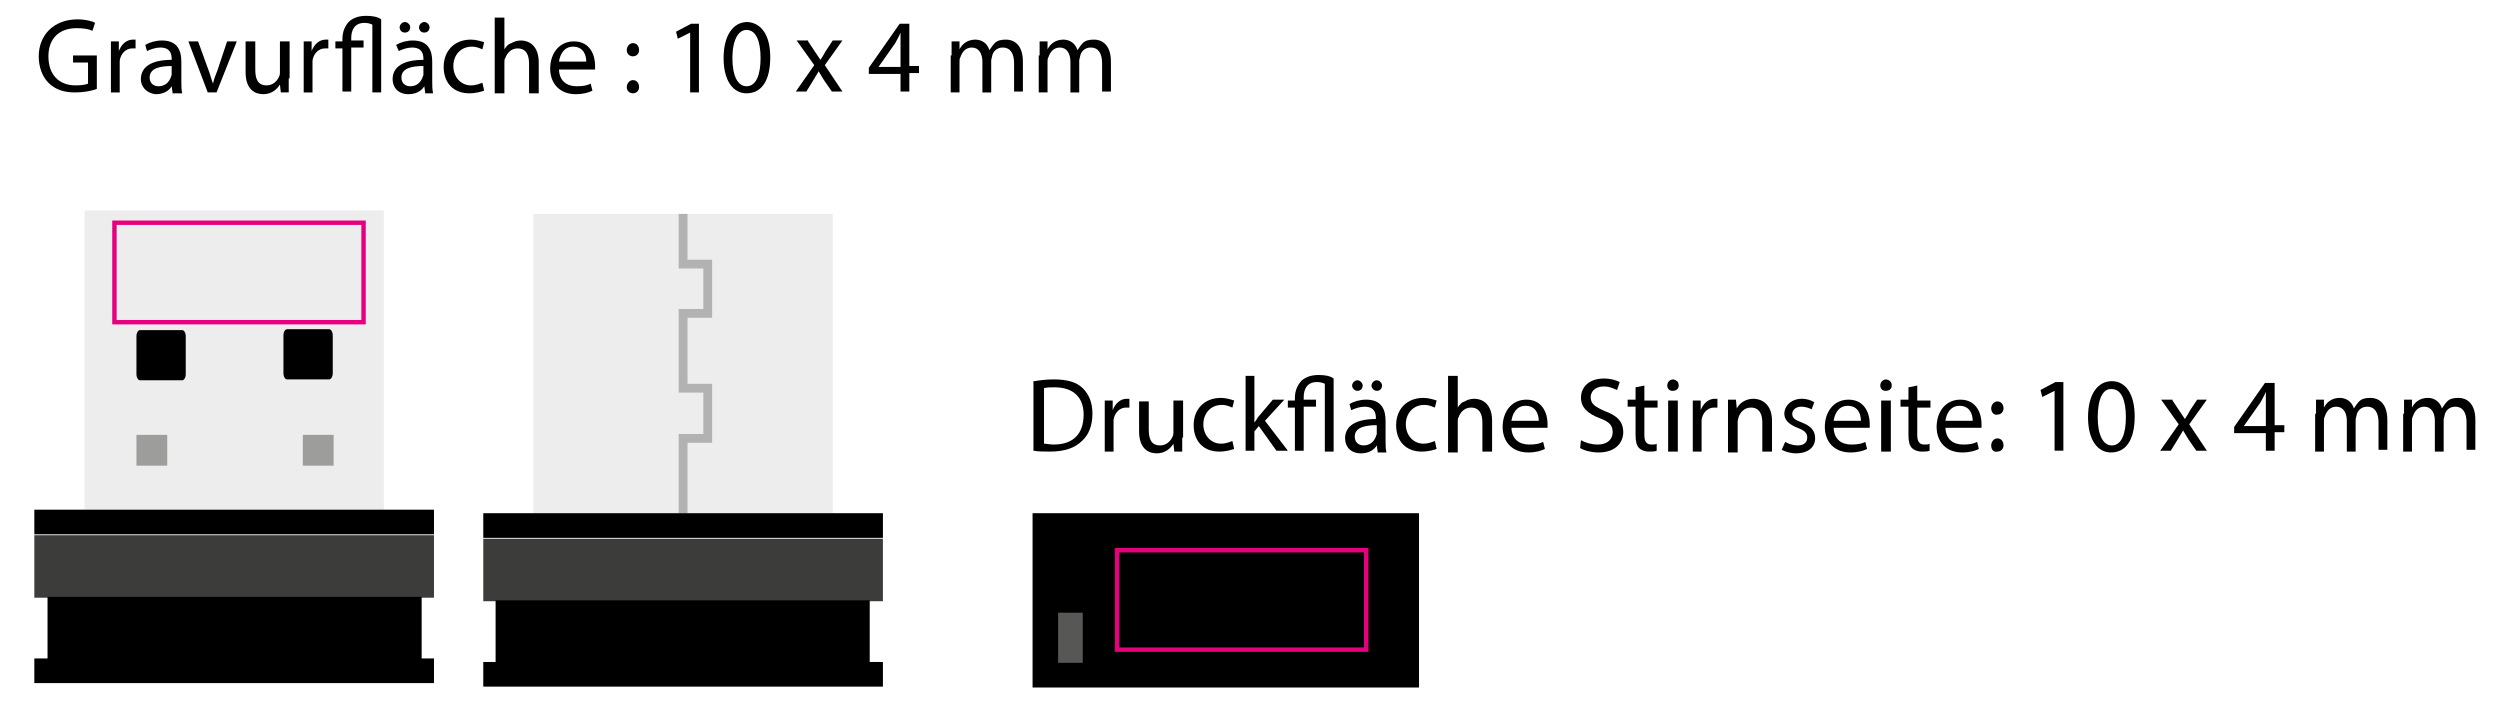<?xml version="1.0" encoding="utf-8"?>
<!-- Generator: Adobe Illustrator 29.1.0, SVG Export Plug-In . SVG Version: 9.03 Build 55587)  -->
<svg version="1.2" baseProfile="tiny" id="Ebene_1" xmlns="http://www.w3.org/2000/svg" xmlns:xlink="http://www.w3.org/1999/xlink"
	 x="0px" y="0px" viewBox="0 0 284 81.7" overflow="visible" xml:space="preserve">
<g>
	<g>
		<rect x="9.6" y="23.9" fill="#EDEDED" width="34" height="34"/>
		<path d="M37.4,37.4c0.2,0,0.4,0.3,0.4,0.7v4.3c0,0.4-0.2,0.7-0.4,0.7h-4.8c-0.2,0-0.4-0.3-0.4-0.7v-4.3c0-0.4,0.2-0.7,0.4-0.7
			H37.4z"/>
		<path d="M15.9,43.2c-0.2,0-0.4-0.3-0.4-0.7v-4.3c0-0.4,0.2-0.7,0.4-0.7h4.8c0.2,0,0.4,0.3,0.4,0.7v4.3c0,0.4-0.2,0.7-0.4,0.7H15.9
			z"/>
		<rect x="15.5" y="49.4" fill="#9D9D9C" width="3.5" height="3.5"/>
		<rect x="34.4" y="49.4" fill="#9D9D9C" width="3.5" height="3.5"/>
	</g>
	<g>
		<rect x="3.9" y="57.9" width="45.4" height="2.8"/>
		<rect x="3.9" y="74.8" width="45.4" height="2.8"/>
		<rect x="3.9" y="60.8" fill="#3C3C3B" width="45.4" height="7.1"/>
		<rect x="5.4" y="67.8" width="42.5" height="7.1"/>
	</g>
</g>
<g>
	<g>
		<rect x="60.6" y="24.3" fill="#EDEDED" width="34" height="34"/>
		<polyline fill="none" stroke="#B2B2B2" points="77.6,58.3 77.6,49.8 80.4,49.8 80.4,44.1 77.6,44.1 77.6,35.6 80.4,35.6 80.4,30 
			77.6,30 77.6,24.3 		"/>
	</g>
	<g>
		<g>
			<rect x="54.9" y="58.3" width="45.4" height="2.8"/>
			<rect x="54.9" y="75.2" width="45.4" height="2.8"/>
			<rect x="54.9" y="61.2" fill="#3C3C3B" width="45.4" height="7.1"/>
			<rect x="56.3" y="68.2" width="42.5" height="7.1"/>
		</g>
	</g>
</g>
<g>
	<rect x="117.3" y="58.3" width="43.9" height="19.8"/>
	<rect x="120.2" y="69.6" fill="#575756" width="2.8" height="5.7"/>
</g>
<g>
	<path d="M117.5,43.3c0.6-0.1,1.4-0.2,2.2-0.2c1.5,0,2.6,0.3,3.3,1c0.7,0.7,1.1,1.6,1.1,2.9c0,1.3-0.4,2.4-1.2,3.1
		c-0.8,0.8-2,1.2-3.6,1.2c-0.7,0-1.4,0-1.9-0.1V43.3z M118.6,50.4c0.3,0,0.6,0.1,1.1,0.1c2.2,0,3.4-1.2,3.4-3.4
		c0-1.9-1.1-3.1-3.3-3.1c-0.5,0-0.9,0-1.2,0.1V50.4z"/>
	<path d="M125.5,47.3c0-0.7,0-1.3,0-1.8h0.9l0,1.1h0c0.3-0.8,0.9-1.3,1.6-1.3c0.1,0,0.2,0,0.3,0v1c-0.1,0-0.2,0-0.4,0
		c-0.7,0-1.3,0.6-1.4,1.4c0,0.1,0,0.3,0,0.5v3.1h-1V47.3z"/>
	<path d="M134.3,49.7c0,0.6,0,1.1,0,1.6h-0.9l-0.1-0.9h0c-0.3,0.5-0.9,1.1-1.9,1.1c-0.9,0-2-0.5-2-2.5v-3.4h1.1v3.2
		c0,1.1,0.3,1.8,1.3,1.8c0.7,0,1.2-0.5,1.4-1c0.1-0.2,0.1-0.3,0.1-0.5v-3.6h1.1V49.7z"/>
	<path d="M140.2,51c-0.3,0.1-0.9,0.3-1.7,0.3c-1.8,0-2.9-1.2-2.9-3c0-1.8,1.2-3.1,3.1-3.1c0.6,0,1.2,0.2,1.5,0.3l-0.2,0.8
		c-0.3-0.1-0.6-0.3-1.2-0.3c-1.3,0-2.1,1-2.1,2.2c0,1.3,0.9,2.2,2,2.2c0.6,0,1-0.2,1.3-0.3L140.2,51z"/>
	<path d="M142.4,48.1L142.4,48.1c0.2-0.2,0.4-0.5,0.5-0.7l1.7-2h1.3l-2.2,2.4l2.6,3.4H145l-2-2.8l-0.5,0.6v2.2h-1v-8.5h1V48.1z"/>
	<path d="M147.1,51.3v-5h-0.8v-0.8h0.8v-0.3c0-0.8,0.3-1.5,0.8-2c0.5-0.4,1.1-0.6,1.9-0.6c0.7,0,1.3,0.1,1.7,0.4v8.3h-1v-7.7
		c-0.2-0.1-0.5-0.2-0.9-0.2c-1.1,0-1.5,0.8-1.5,1.7v0.3h1.4v0.8h-1.4v5H147.1z"/>
	<path d="M156.5,51.3l-0.1-0.7h0c-0.3,0.5-0.9,0.9-1.8,0.9c-1.2,0-1.8-0.8-1.8-1.7c0-1.4,1.2-2.2,3.5-2.2v-0.1
		c0-0.5-0.1-1.3-1.3-1.3c-0.5,0-1.1,0.2-1.5,0.4l-0.2-0.7c0.5-0.3,1.2-0.5,1.9-0.5c1.8,0,2.2,1.2,2.2,2.4v2.2c0,0.5,0,1,0.1,1.4
		H156.5z M153.6,43.8c0-0.3,0.3-0.6,0.6-0.6s0.6,0.3,0.6,0.6c0,0.3-0.2,0.6-0.6,0.6C153.9,44.4,153.6,44.1,153.6,43.8z M156.4,48.3
		c-1.2,0-2.5,0.2-2.5,1.3c0,0.7,0.5,1,1,1c0.8,0,1.2-0.5,1.4-1c0-0.1,0.1-0.2,0.1-0.3V48.3z M155.8,43.8c0-0.3,0.3-0.6,0.6-0.6
		s0.6,0.3,0.6,0.6c0,0.3-0.2,0.6-0.6,0.6C156.1,44.4,155.8,44.1,155.8,43.8z"/>
	<path d="M163.2,51c-0.3,0.1-0.9,0.3-1.7,0.3c-1.8,0-2.9-1.2-2.9-3c0-1.8,1.2-3.1,3.1-3.1c0.6,0,1.2,0.2,1.5,0.3l-0.2,0.8
		c-0.3-0.1-0.6-0.3-1.2-0.3c-1.3,0-2.1,1-2.1,2.2c0,1.3,0.9,2.2,2,2.2c0.6,0,1-0.2,1.3-0.3L163.2,51z"/>
	<path d="M164.5,42.7h1.1v3.6h0c0.2-0.3,0.4-0.6,0.8-0.7c0.3-0.2,0.7-0.3,1.1-0.3c0.8,0,2,0.5,2,2.5v3.5h-1.1v-3.3
		c0-0.9-0.3-1.7-1.3-1.7c-0.7,0-1.2,0.5-1.4,1.1c-0.1,0.1-0.1,0.3-0.1,0.5v3.5h-1.1V42.7z"/>
	<path d="M171.7,48.5c0,1.4,0.9,2,2,2c0.8,0,1.2-0.1,1.6-0.3l0.2,0.8c-0.4,0.2-1,0.4-1.9,0.4c-1.8,0-2.9-1.2-2.9-2.9s1-3.1,2.7-3.1
		c1.9,0,2.4,1.7,2.4,2.7c0,0.2,0,0.4,0,0.5H171.7z M174.8,47.8c0-0.7-0.3-1.7-1.5-1.7c-1.1,0-1.5,1-1.6,1.7H174.8z"/>
	<path d="M179.6,50c0.5,0.3,1.2,0.5,1.9,0.5c1.1,0,1.7-0.6,1.7-1.4c0-0.8-0.4-1.2-1.5-1.6c-1.3-0.5-2.1-1.2-2.1-2.3
		c0-1.3,1-2.2,2.6-2.2c0.8,0,1.4,0.2,1.8,0.4l-0.3,0.9c-0.3-0.1-0.8-0.4-1.5-0.4c-1.1,0-1.5,0.7-1.5,1.2c0,0.8,0.5,1.1,1.6,1.6
		c1.4,0.5,2.1,1.2,2.1,2.4c0,1.2-0.9,2.3-2.8,2.3c-0.8,0-1.6-0.2-2.1-0.5L179.6,50z"/>
	<path d="M186.8,43.8v1.7h1.5v0.8h-1.5v3.1c0,0.7,0.2,1.1,0.8,1.1c0.3,0,0.5,0,0.6-0.1l0,0.8c-0.2,0.1-0.5,0.1-0.9,0.1
		c-0.5,0-0.9-0.2-1.1-0.4c-0.3-0.3-0.4-0.8-0.4-1.5v-3.2h-0.9v-0.8h0.9v-1.4L186.8,43.8z"/>
	<path d="M190.7,43.8c0,0.4-0.3,0.6-0.7,0.6c-0.4,0-0.6-0.3-0.6-0.6c0-0.4,0.3-0.7,0.7-0.7C190.5,43.2,190.7,43.4,190.7,43.8z
		 M189.5,51.3v-5.8h1.1v5.8H189.5z"/>
	<path d="M192.3,47.3c0-0.7,0-1.3,0-1.8h0.9l0,1.1h0c0.3-0.8,0.9-1.3,1.6-1.3c0.1,0,0.2,0,0.3,0v1c-0.1,0-0.2,0-0.4,0
		c-0.7,0-1.3,0.6-1.4,1.4c0,0.1,0,0.3,0,0.5v3.1h-1V47.3z"/>
	<path d="M196.3,47c0-0.6,0-1.1,0-1.6h0.9l0.1,1h0c0.3-0.6,1-1.1,1.9-1.1c0.8,0,2.1,0.5,2.1,2.5v3.5h-1.1v-3.3
		c0-0.9-0.3-1.7-1.3-1.7c-0.7,0-1.2,0.5-1.4,1.1c0,0.1-0.1,0.3-0.1,0.5v3.5h-1.1V47z"/>
	<path d="M202.8,50.2c0.3,0.2,0.9,0.4,1.4,0.4c0.8,0,1.1-0.4,1.1-0.9c0-0.5-0.3-0.8-1.1-1.1c-1-0.4-1.5-0.9-1.5-1.6
		c0-0.9,0.8-1.7,2-1.7c0.6,0,1.1,0.2,1.4,0.4l-0.3,0.8c-0.2-0.1-0.6-0.3-1.2-0.3c-0.6,0-1,0.4-1,0.8c0,0.5,0.3,0.7,1.1,1
		c1,0.4,1.5,0.9,1.5,1.8c0,1-0.8,1.7-2.2,1.7c-0.6,0-1.2-0.2-1.6-0.4L202.8,50.2z"/>
	<path d="M208.3,48.5c0,1.4,0.9,2,2,2c0.8,0,1.2-0.1,1.6-0.3l0.2,0.8c-0.4,0.2-1,0.4-1.9,0.4c-1.8,0-2.9-1.2-2.9-2.9s1-3.1,2.7-3.1
		c1.9,0,2.4,1.7,2.4,2.7c0,0.2,0,0.4,0,0.5H208.3z M211.4,47.8c0-0.7-0.3-1.7-1.5-1.7c-1.1,0-1.5,1-1.6,1.7H211.4z"/>
	<path d="M214.9,43.8c0,0.4-0.3,0.6-0.7,0.6c-0.4,0-0.6-0.3-0.6-0.6c0-0.4,0.3-0.7,0.7-0.7C214.7,43.2,214.9,43.4,214.9,43.8z
		 M213.7,51.3v-5.8h1.1v5.8H213.7z"/>
	<path d="M217.8,43.8v1.7h1.5v0.8h-1.5v3.1c0,0.7,0.2,1.1,0.8,1.1c0.3,0,0.5,0,0.6-0.1l0,0.8c-0.2,0.1-0.5,0.1-0.9,0.1
		c-0.5,0-0.9-0.2-1.1-0.4c-0.3-0.3-0.4-0.8-0.4-1.5v-3.2h-0.9v-0.8h0.9v-1.4L217.8,43.8z"/>
	<path d="M221,48.5c0,1.4,0.9,2,2,2c0.8,0,1.2-0.1,1.6-0.3l0.2,0.8c-0.4,0.2-1,0.4-1.9,0.4c-1.8,0-2.9-1.2-2.9-2.9s1-3.1,2.7-3.1
		c1.9,0,2.4,1.7,2.4,2.7c0,0.2,0,0.4,0,0.5H221z M224.1,47.8c0-0.7-0.3-1.7-1.5-1.7c-1.1,0-1.5,1-1.6,1.7H224.1z"/>
	<path d="M226.2,46.4c0-0.4,0.3-0.8,0.7-0.8s0.7,0.3,0.7,0.8c0,0.4-0.3,0.7-0.7,0.7C226.5,47.2,226.2,46.8,226.2,46.4z M226.2,50.6
		c0-0.4,0.3-0.8,0.7-0.8s0.7,0.3,0.7,0.8c0,0.4-0.3,0.7-0.7,0.7C226.5,51.4,226.2,51.1,226.2,50.6z"/>
	<path d="M233.4,44.4L233.4,44.4l-1.4,0.7l-0.2-0.8l1.7-0.9h0.9v7.8h-1V44.4z"/>
	<path d="M242.5,47.3c0,2.7-1,4.1-2.7,4.1c-1.5,0-2.6-1.4-2.6-4c0-2.6,1.1-4.1,2.7-4.1C241.5,43.3,242.5,44.8,242.5,47.3z
		 M238.3,47.4c0,2,0.6,3.2,1.6,3.2c1.1,0,1.6-1.3,1.6-3.2c0-1.9-0.5-3.2-1.6-3.2C238.9,44.1,238.3,45.3,238.3,47.4z"/>
	<path d="M246.8,45.5l0.8,1.2c0.2,0.3,0.4,0.6,0.6,0.9h0c0.2-0.3,0.4-0.6,0.6-1l0.8-1.2h1.1l-2,2.8l2,3h-1.2l-0.9-1.3
		c-0.2-0.3-0.4-0.7-0.6-1h0c-0.2,0.3-0.4,0.7-0.6,1l-0.8,1.3h-1.2l2.1-3l-2-2.8H246.8z"/>
	<path d="M257.4,51.3v-2.1h-3.6v-0.7l3.5-5h1.1v4.8h1.1v0.8h-1.1v2.1H257.4z M257.4,48.3v-2.6c0-0.4,0-0.8,0-1.2h0
		c-0.2,0.5-0.4,0.8-0.6,1.2l-1.9,2.7v0H257.4z"/>
	<path d="M263.1,47c0-0.6,0-1.1,0-1.6h0.9l0,0.9h0c0.3-0.6,0.9-1.1,1.8-1.1c0.8,0,1.4,0.5,1.6,1.2h0c0.2-0.3,0.4-0.6,0.6-0.8
		c0.3-0.3,0.7-0.4,1.3-0.4c0.8,0,1.9,0.5,1.9,2.5v3.4h-1V48c0-1.1-0.4-1.8-1.3-1.8c-0.6,0-1.1,0.4-1.2,1c0,0.1-0.1,0.3-0.1,0.5v3.6
		h-1v-3.5c0-0.9-0.4-1.6-1.2-1.6c-0.7,0-1.1,0.5-1.3,1.1c-0.1,0.2-0.1,0.3-0.1,0.5v3.5h-1V47z"/>
	<path d="M273.1,47c0-0.6,0-1.1,0-1.6h0.9l0,0.9h0c0.3-0.6,0.9-1.1,1.8-1.1c0.8,0,1.4,0.5,1.6,1.2h0c0.2-0.3,0.4-0.6,0.6-0.8
		c0.3-0.3,0.7-0.4,1.3-0.4c0.8,0,1.9,0.5,1.9,2.5v3.4h-1V48c0-1.1-0.4-1.8-1.3-1.8c-0.6,0-1.1,0.4-1.2,1c0,0.1-0.1,0.3-0.1,0.5v3.6
		h-1v-3.5c0-0.9-0.4-1.6-1.2-1.6c-0.7,0-1.1,0.5-1.3,1.1c-0.1,0.2-0.1,0.3-0.1,0.5v3.5h-1V47z"/>
</g>
<g>
	<path d="M11,10.1c-0.5,0.2-1.4,0.4-2.5,0.4c-1.2,0-2.2-0.3-3-1.1c-0.7-0.7-1.1-1.8-1.1-3c0-2.4,1.7-4.2,4.4-4.2
		c0.9,0,1.7,0.2,2,0.4l-0.3,0.9c-0.4-0.2-1-0.3-1.8-0.3c-2,0-3.2,1.2-3.2,3.2c0,2.1,1.2,3.3,3.1,3.3c0.7,0,1.2-0.1,1.4-0.2V7.1H8.3
		V6.3H11V10.1z"/>
	<path d="M12.6,6.5c0-0.7,0-1.3,0-1.8h0.9l0,1.1h0c0.3-0.8,0.9-1.3,1.6-1.3c0.1,0,0.2,0,0.3,0v1c-0.1,0-0.2,0-0.4,0
		c-0.7,0-1.3,0.6-1.4,1.4c0,0.1,0,0.3,0,0.5v3.1h-1V6.5z"/>
	<path d="M19.6,10.5l-0.1-0.7h0c-0.3,0.5-0.9,0.9-1.8,0.9C16.6,10.6,16,9.8,16,9c0-1.4,1.2-2.2,3.5-2.2V6.7c0-0.5-0.1-1.3-1.3-1.3
		c-0.5,0-1.1,0.2-1.5,0.4l-0.2-0.7c0.5-0.3,1.2-0.5,1.9-0.5c1.8,0,2.2,1.2,2.2,2.4v2.2c0,0.5,0,1,0.1,1.4H19.6z M19.5,7.5
		c-1.2,0-2.5,0.2-2.5,1.3c0,0.7,0.5,1,1,1c0.8,0,1.2-0.5,1.4-1c0-0.1,0.1-0.2,0.1-0.3V7.5z"/>
	<path d="M22.5,4.7L23.7,8c0.2,0.5,0.3,1,0.5,1.5h0c0.1-0.5,0.3-1,0.5-1.5l1.1-3.3h1.1l-2.3,5.8h-1l-2.2-5.8H22.5z"/>
	<path d="M32.8,8.9c0,0.6,0,1.1,0,1.6h-0.9l-0.1-0.9h0c-0.3,0.5-0.9,1.1-1.9,1.1c-0.9,0-2-0.5-2-2.5V4.7h1.1v3.2
		c0,1.1,0.3,1.8,1.3,1.8c0.7,0,1.2-0.5,1.4-1c0.1-0.2,0.1-0.3,0.1-0.5V4.7h1.1V8.9z"/>
	<path d="M34.5,6.5c0-0.7,0-1.3,0-1.8h0.9l0,1.1h0c0.3-0.8,0.9-1.3,1.6-1.3c0.1,0,0.2,0,0.3,0v1c-0.1,0-0.2,0-0.4,0
		c-0.7,0-1.3,0.6-1.4,1.4c0,0.1,0,0.3,0,0.5v3.1h-1V6.5z"/>
	<path d="M38.9,10.5v-5h-0.8V4.7h0.8V4.4c0-0.8,0.3-1.5,0.8-2c0.5-0.4,1.1-0.6,1.9-0.6c0.7,0,1.3,0.1,1.7,0.4v8.3h-1V2.8
		c-0.2-0.1-0.5-0.2-0.9-0.2c-1.1,0-1.5,0.8-1.5,1.7v0.3h1.4v0.8h-1.4v5H38.9z"/>
	<path d="M48.3,10.5l-0.1-0.7h0c-0.3,0.5-0.9,0.9-1.8,0.9c-1.2,0-1.8-0.8-1.8-1.7c0-1.4,1.2-2.2,3.5-2.2V6.7c0-0.5-0.1-1.3-1.3-1.3
		c-0.5,0-1.1,0.2-1.5,0.4L45,5.1c0.5-0.3,1.2-0.5,1.9-0.5c1.8,0,2.2,1.2,2.2,2.4v2.2c0,0.5,0,1,0.1,1.4H48.3z M45.4,3.1
		c0-0.3,0.3-0.6,0.6-0.6s0.6,0.3,0.6,0.6c0,0.3-0.2,0.6-0.6,0.6C45.6,3.7,45.4,3.4,45.4,3.1z M48.1,7.5c-1.2,0-2.5,0.2-2.5,1.3
		c0,0.7,0.5,1,1,1c0.8,0,1.2-0.5,1.4-1c0-0.1,0.1-0.2,0.1-0.3V7.5z M47.6,3.1c0-0.3,0.3-0.6,0.6-0.6s0.6,0.3,0.6,0.6
		c0,0.3-0.2,0.6-0.6,0.6C47.8,3.7,47.6,3.4,47.6,3.1z"/>
	<path d="M55,10.3c-0.3,0.1-0.9,0.3-1.7,0.3c-1.8,0-2.9-1.2-2.9-3c0-1.8,1.2-3.1,3.1-3.1c0.6,0,1.2,0.2,1.5,0.3l-0.2,0.8
		c-0.3-0.1-0.6-0.3-1.2-0.3c-1.3,0-2.1,1-2.1,2.2c0,1.3,0.9,2.2,2,2.2c0.6,0,1-0.2,1.3-0.3L55,10.3z"/>
	<path d="M56.2,2h1.1v3.6h0c0.2-0.3,0.4-0.6,0.8-0.7c0.3-0.2,0.7-0.3,1.1-0.3c0.8,0,2,0.5,2,2.5v3.5h-1.1V7.2c0-0.9-0.3-1.7-1.3-1.7
		c-0.7,0-1.2,0.5-1.4,1.1c-0.1,0.1-0.1,0.3-0.1,0.5v3.5h-1.1V2z"/>
	<path d="M63.5,7.8c0,1.4,0.9,2,2,2c0.8,0,1.2-0.1,1.6-0.3l0.2,0.8c-0.4,0.2-1,0.4-1.9,0.4c-1.8,0-2.9-1.2-2.9-2.9s1-3.1,2.7-3.1
		c1.9,0,2.4,1.7,2.4,2.7c0,0.2,0,0.4,0,0.5H63.5z M66.6,7c0-0.7-0.3-1.7-1.5-1.7c-1.1,0-1.5,1-1.6,1.7H66.6z"/>
	<path d="M71.2,5.7c0-0.4,0.3-0.8,0.7-0.8s0.7,0.3,0.7,0.8c0,0.4-0.3,0.7-0.7,0.7C71.5,6.4,71.2,6.1,71.2,5.7z M71.2,9.9
		c0-0.4,0.3-0.8,0.7-0.8s0.7,0.3,0.7,0.8c0,0.4-0.3,0.7-0.7,0.7C71.5,10.6,71.2,10.3,71.2,9.9z"/>
	<path d="M78.4,3.7L78.4,3.7L77,4.4l-0.2-0.8l1.7-0.9h0.9v7.8h-1V3.7z"/>
	<path d="M87.5,6.5c0,2.7-1,4.1-2.7,4.1c-1.5,0-2.6-1.4-2.6-4c0-2.6,1.1-4.1,2.7-4.1C86.5,2.6,87.5,4,87.5,6.5z M83.2,6.6
		c0,2,0.6,3.2,1.6,3.2c1.1,0,1.6-1.3,1.6-3.2c0-1.9-0.5-3.2-1.6-3.2C83.9,3.4,83.2,4.5,83.2,6.6z"/>
	<path d="M91.8,4.7l0.8,1.2c0.2,0.3,0.4,0.6,0.6,0.9h0c0.2-0.3,0.4-0.6,0.6-1l0.8-1.2h1.1l-2,2.8l2,3h-1.2l-0.9-1.3
		c-0.2-0.3-0.4-0.7-0.6-1h0c-0.2,0.3-0.4,0.7-0.6,1l-0.8,1.3h-1.2l2.1-3l-2-2.8H91.8z"/>
	<path d="M102.3,10.5V8.4h-3.6V7.7l3.5-5h1.1v4.8h1.1v0.8h-1.1v2.1H102.3z M102.3,7.6V4.9c0-0.4,0-0.8,0-1.2h0
		c-0.2,0.5-0.4,0.8-0.6,1.2l-1.9,2.7v0H102.3z"/>
	<path d="M108.1,6.3c0-0.6,0-1.1,0-1.6h0.9l0,0.9h0c0.3-0.6,0.9-1.1,1.8-1.1c0.8,0,1.4,0.5,1.6,1.2h0c0.2-0.3,0.4-0.6,0.6-0.8
		c0.3-0.3,0.7-0.4,1.3-0.4c0.8,0,1.9,0.5,1.9,2.5v3.4h-1V7.2c0-1.1-0.4-1.8-1.3-1.8c-0.6,0-1.1,0.4-1.2,1c0,0.1-0.1,0.3-0.1,0.5v3.6
		h-1V7c0-0.9-0.4-1.6-1.2-1.6c-0.7,0-1.1,0.5-1.3,1.1c-0.1,0.2-0.1,0.3-0.1,0.5v3.5h-1V6.3z"/>
	<path d="M118.1,6.3c0-0.6,0-1.1,0-1.6h0.9l0,0.9h0c0.3-0.6,0.9-1.1,1.8-1.1c0.8,0,1.4,0.5,1.6,1.2h0c0.2-0.3,0.4-0.6,0.6-0.8
		c0.3-0.3,0.7-0.4,1.3-0.4c0.8,0,1.9,0.5,1.9,2.5v3.4h-1V7.2c0-1.1-0.4-1.8-1.3-1.8c-0.6,0-1.1,0.4-1.2,1c0,0.1-0.1,0.3-0.1,0.5v3.6
		h-1V7c0-0.9-0.4-1.6-1.2-1.6c-0.7,0-1.1,0.5-1.3,1.1c-0.1,0.2-0.1,0.3-0.1,0.5v3.5h-1V6.3z"/>
</g>
<rect x="126.9" y="62.5" fill="none" stroke="#E6007E" stroke-width="0.5" stroke-miterlimit="10" width="28.3" height="11.3"/>
<rect x="13" y="25.3" fill="none" stroke="#E6007E" stroke-width="0.5" stroke-miterlimit="10" width="28.3" height="11.3"/>
<g>
</g>
<g>
</g>
<g>
</g>
<g>
</g>
<g>
</g>
<g>
</g>
</svg>
